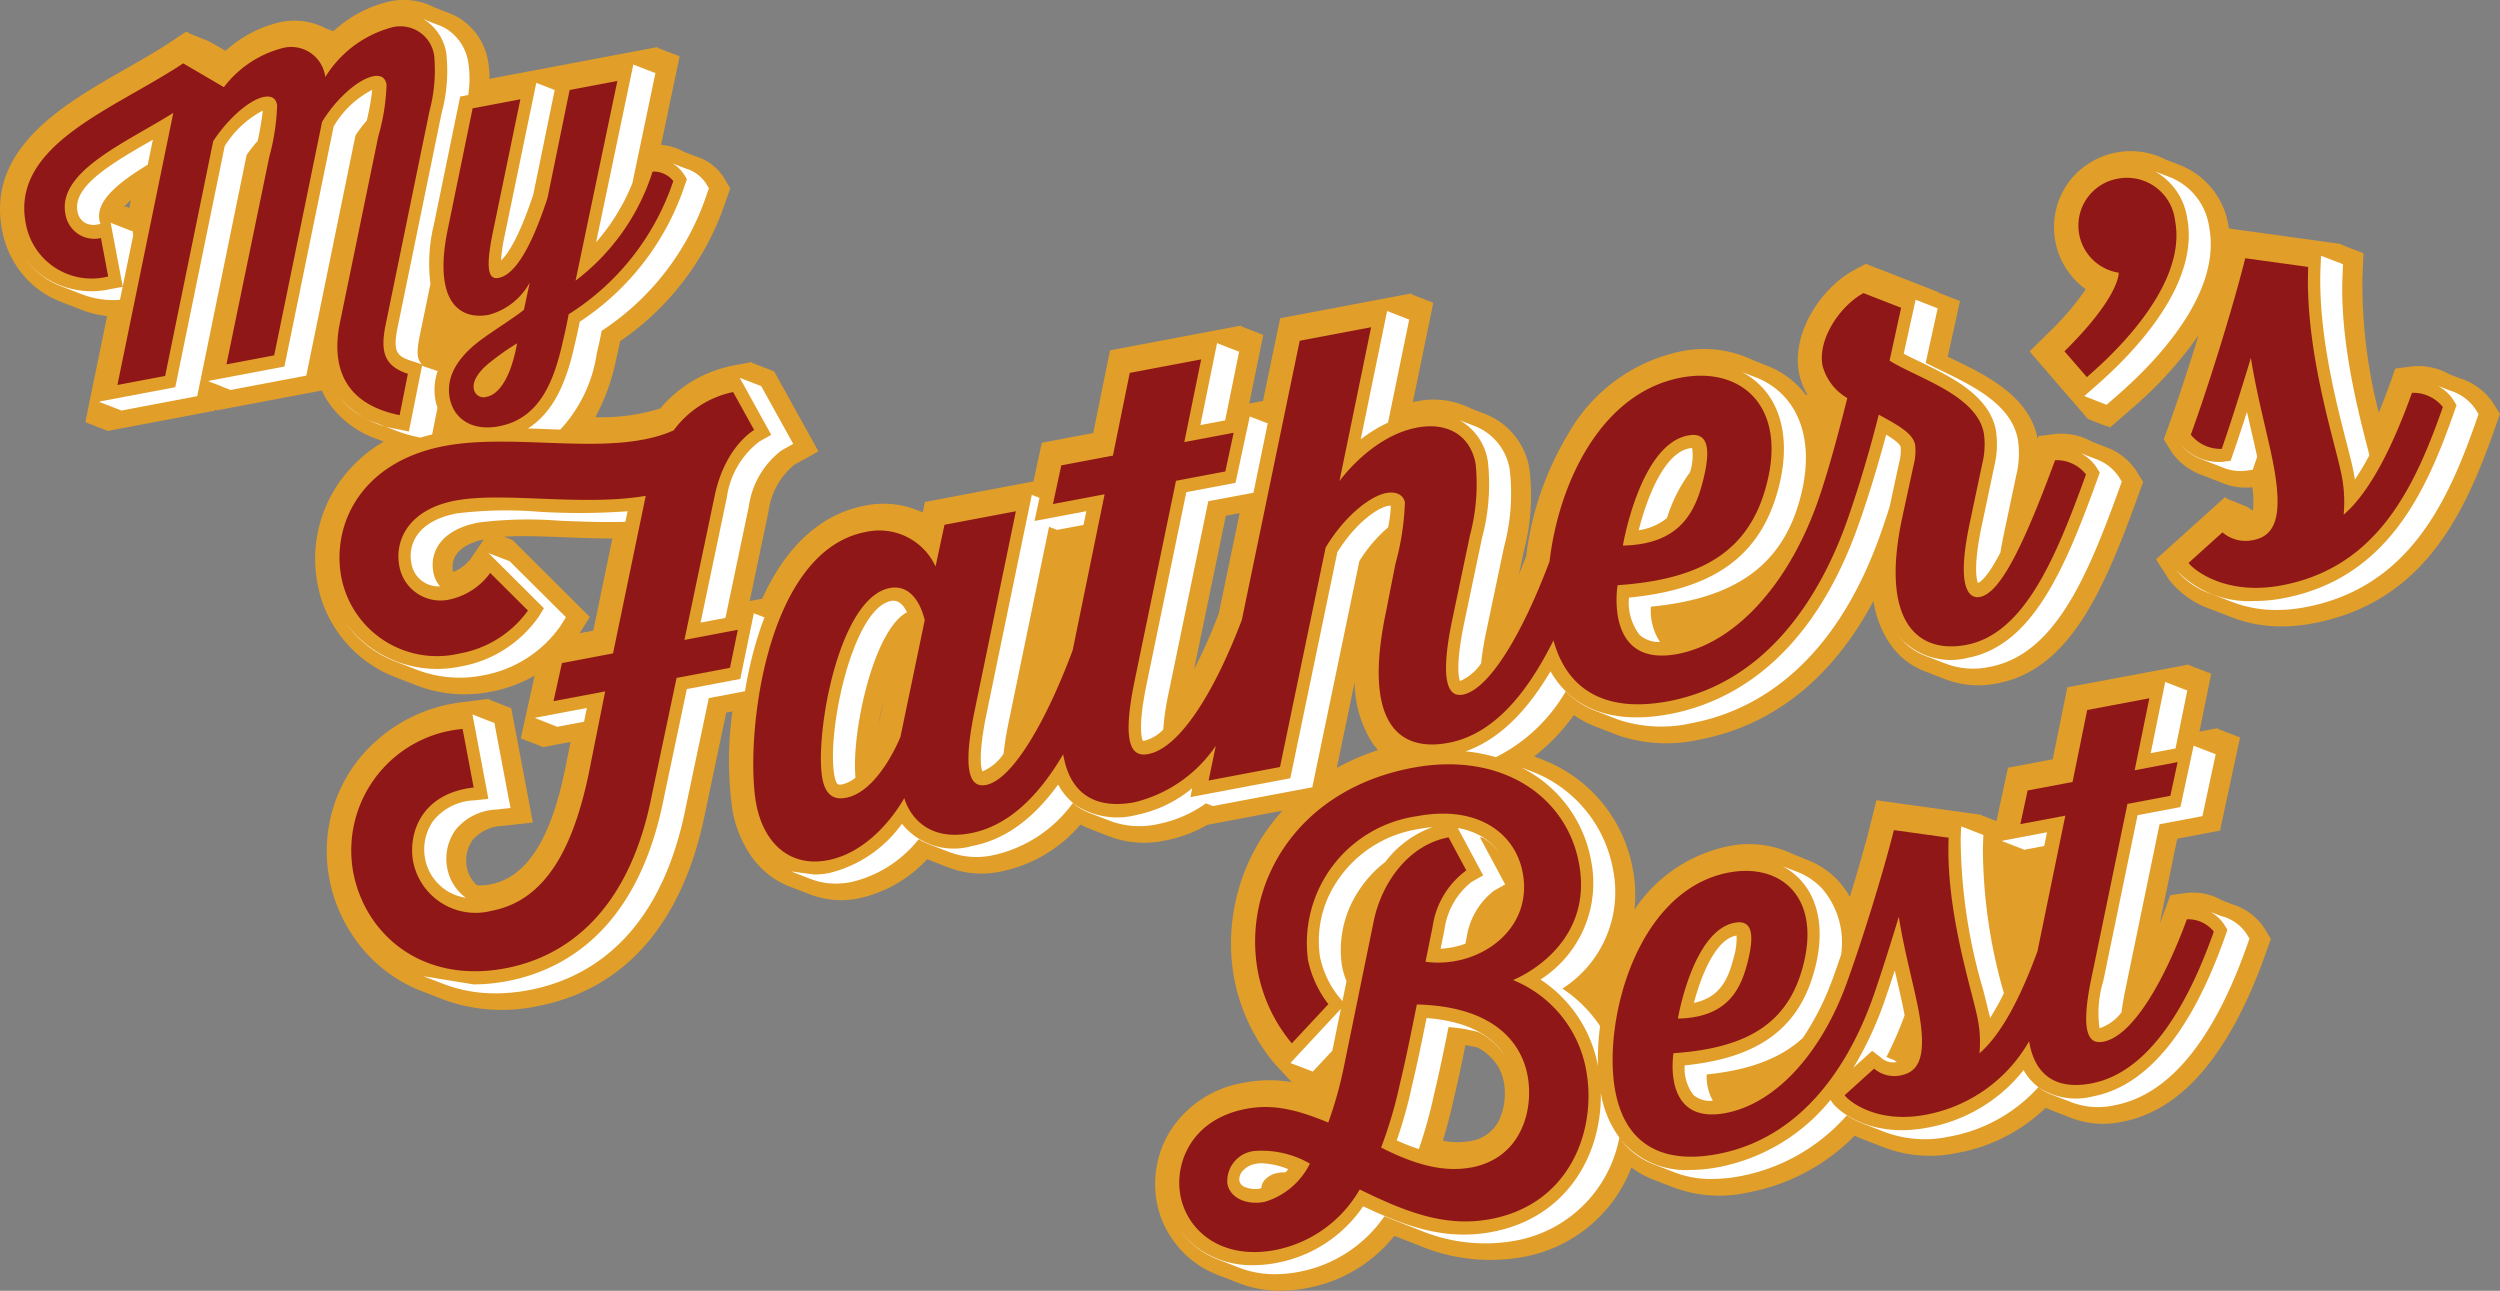 <svg viewBox="0 0 172.806 89.221" height="89.221" width="172.806" xmlns:xlink="http://www.w3.org/1999/xlink" xmlns="http://www.w3.org/2000/svg">
  <rect x="0" y="0" width="172.806" height="89.221" fill="#808080" stroke="none"/>
  <defs>
    <clipPath id="clip-path">
      <rect fill="none" height="89.221" width="172.806" data-name="Rectangle 31" id="Rectangle_31"></rect>
    </clipPath>
  </defs>
  <g clip-path="url(#clip-path)" data-name="Group 42" id="Group_42">
    <path fill="#e19e29" transform="translate(-299.405 -22.278)" d="M471.724,50.117h0a4.3,4.3,0,0,0-2.284-1.688l-.064-.025-.074-.029-.065-.025-.071-.028-.075-.029-.067-.026-.071-.027-.075-.029-.066-.026-.074-.029-.034-.013a4.358,4.358,0,0,0-2.549-.543l-1.18.154-.4,1.119q-.368,1.022-.742,1.932A35.734,35.734,0,0,1,462.7,41.54l.075-1.772-.076-.011v-.014l-.071-.01v-.018l-.06-.008v-.018l-.084-.011v-.02l-.06-.008v-.018l-.083-.011v-.014l-.071-.01v-.018l-.06-.008v-.018l-.084-.011v-.02l-.06-.008V39.5l-.083-.011v-.018l-.06-.008v-.018l-.084-.011v-.02l-.071-.01v-.015l-.059-.008v-.018l-.083-.011V39.33l-.06-.008V39.3l-.084-.011v-.02l-.072-.01v-.015l-.059-.008v-.018l-.083-.011v-.019l-.033,0,0-.043-7.764-1.075c-.009-.053-.015-.107-.025-.16a5.409,5.409,0,0,0-3.339-4.215l-.421-.164-.088-.034-.266-.1-.078-.03-.082-.032-.042-.016a5.349,5.349,0,0,0-6.839,1.7,5.3,5.3,0,0,0,1.286,7.258,19.528,19.528,0,0,1-2.582,3.009l-1.294,1.28.041.048-.006.006,4.013,4.643.025-.022.044.051.029-.026.044.051.028-.025.041.047.023-.02.047.055.029-.025.044.051.025-.022.04.047.031-.026.044.051.023-.02.047.055.029-.025.047.054.027-.023.041.048.025-.022.041.047.03-.026.044.051.023-.02.047.055.029-.025.047.054.027-.023.038.044.027-.023.044.051.027-.024.047.055L445,51.7l.044.051.029-.026.047.054.026-.023.038.044.027-.023.046.053,1.545-1.349a27.089,27.089,0,0,0,4.572-5.022c-.723,2.352-1.49,4.659-2.085,6.3l-.322.886.494.8a3.01,3.01,0,0,0,.181.26,4.406,4.406,0,0,0,1.926,1.394l.637.248.083.033.083.032.192.075.069.026.352.137a4.163,4.163,0,0,0,2.047.313l.059-.008a6.168,6.168,0,0,1,.041,1.633l-.414-.3-.016.014-.061-.044-.013.011-.057-.041-.013.012L454.5,57.2l-.016.014-.057-.041-.013.012-.051-.037-.018.015-.061-.044-.013.011-.057-.041-.014.013-.061-.044-.015.013-.051-.037-.013.012-.051-.037-.016.014-.066-.048-.015.013-.051-.037-.014.013-.061-.044-.015.013-.046-.034-.015.013-.056-.041-.014.013-.062-.044-.013.012-.056-.041-.016.014-.061-.044-.015.013-.046-.034,0,0-.162-.124-4.776,4.305.9,1.4.034.049a6.211,6.211,0,0,0,2.869,2l1.417.551a9.442,9.442,0,0,0,3.473.635,11.663,11.663,0,0,0,2.164-.209c7.757-1.466,10.576-7.786,12.61-13.6l.307-.876Z" data-name="Path 620" id="Path_620"></path>
    <path fill="#e19e29" transform="translate(0 0)" d="M154.355,62.528l-.064-.025-.07-.027-.069-.027-.071-.027-.07-.027-.076-.03-.067-.026-.07-.027-.07-.027-.074-.029-.067-.026,0,0a4.016,4.016,0,0,0-2.395-.513l-1.17.152-.408,1.107q-.167.454-.332.871l1.215-5.874,2.956-.558,1.389-6.462-.082.016.009-.043-.08.015.009-.042-.082.015.01-.048-.08.015.009-.042-.072.014.008-.039-.086.017.009-.043-.072.014.009-.042-.09.017.01-.048-.08.015.008-.038-.07.013.009-.042-.088.017.009-.043-.072.014.009-.043-.09.017.009-.044-.078.015.009-.042-.08.015.009-.043-.08.015.009-.042-.074.014.011-.047-.088.017.008-.038-.07.013.009-.042-.088.017.009-.043-.08.015.009-.039-.048.009.013-.061-1.283.243.819-4.026-.08.015.009-.042-.079.015.009-.041-.079.015.008-.039-.079.015.009-.046-.079.015.009-.043-.079.015.009-.041-.071.013.008-.038-.087.016.01-.048-.079.015.009-.041-.08.015.009-.043-.079.015.008-.041-.079.015.008-.039-.079.015.01-.047-.079.015.008-.041-.079.015.009-.043-.079.015.008-.037-.078.014.009-.043-.081.015.009-.046-.071.013.009-.042-.088.017.009-.043-.079.015.008-.041-.049.009.012-.057L142.9,47.508l-1.012,4.975-3.092.584L138,56.751l-.049-.007v-.02l-.083-.011v-.018l-.06-.008v-.015l-.083-.011v-.017l-.071-.01v-.018l-.072-.01v-.02l-.071-.01V56.56l-.06-.009v-.018l-.083-.011V56.5l-.06-.008v-.018l-.084-.011v-.02l-.071-.01v-.015l-.059-.008V56.4l-.083-.011V56.37l-.029,0,0-.047-7.278-1.007-.425,1.7c-.385,1.535-.9,3.312-1.414,4.98a5.642,5.642,0,0,0-2.853-2.524l-.086-.034-.061-.024-.068-.026-.071-.027-.084-.033L124.6,59.3l-.073-.029-.068-.026-.071-.027-.071-.028-.071-.027-.086-.034-.051-.019c-.027-.011-.054-.022-.074-.029l-.044-.018a7.038,7.038,0,0,0-4.579-.557,10.271,10.271,0,0,0-6.435,4.376,9.519,9.519,0,0,0-.123-2.86,10,10,0,0,0-6.231-7.515l-.208-.08-.078-.031-.066-.026-.076-.029-.134-.052-.012-.005a13.553,13.553,0,0,0,2.742-2.858,7.062,7.062,0,0,0,1.682.867l.071.028.072.028.069.027.071.027.071.027.071.028.072.028.068.026.074.029.07.027.073.029.065.026.072.028.07.027.068.026.074.029.074.028.065.026.071.028.067.026a10.45,10.45,0,0,0,5.606.28c3.7-.7,8.506-2.982,12.014-9.586a7.015,7.015,0,0,0,1.055,2.838,5.479,5.479,0,0,0,.669.835,5.094,5.094,0,0,0,1.786,1.18l.131.05.074.029.209.081.088.035.08.031h0l.189.073.088.034.077.03h0l.189.074.076.029.209.081a6.409,6.409,0,0,0,3.644.3c5.006-.946,7.379-6.465,9.755-13.04l.319-.884-.494-.8a4.23,4.23,0,0,0-2.084-1.608l-.083-.032-.884-.344a4.353,4.353,0,0,0-2.518-.533l-1.169.152-.067.183,0-.016c-.554-2.93-3.586-4.393-5.8-5.462l-.032-.015-.375-.182.846-3.842-1.528-.6.007-.031-4.986-1.945-.79.419c-2.272,1.205-4.355,4.346-3.835,7.1a4.574,4.574,0,0,0,.584,1.513c-.035.013-.07.027-.1.042a6.1,6.1,0,0,0-2.636-2.009l-.086-.034-.058-.023-.071-.027-.086-.034-.05-.019c-.027-.011-.054-.022-.073-.028L121.7,25.1l-.076-.029-.066-.026-.071-.028-.068-.026-.074-.029-.071-.027-.067-.026-.023-.009a7.812,7.812,0,0,0-5.052-.6,11.7,11.7,0,0,0-7.681,5.6,21.337,21.337,0,0,0-2.957,8.541q-.252.664-.5,1.254l.326-1.555a15.192,15.192,0,0,0,.4-5.718,4.92,4.92,0,0,0-3.162-3.846l-.066-.026-.073-.028-.067-.026-.073-.029-.069-.027-.072-.028-.074-.029L102,28.36l-.074-.029-.069-.027-.072-.028-.068-.026-.069-.027a5.739,5.739,0,0,0-3.767-.473c-.073.014-.147.029-.221.045l1.417-6.89-.084.016L99,20.876l-.081.015.009-.042-.07.013.009-.042-.088.017.009-.043-.071.014.009-.042-.087.017.008-.039-.079.015.009-.046-.071.013.009-.042-.087.017.009-.043-.071.014.009-.043-.089.017.009-.043-.07.013.009-.042-.088.017.009-.043-.079.015.008-.042-.071.014.008-.038-.087.017.01-.047-.071.013.009-.042-.087.017.009-.043-.079.015.009-.042-.071.014.008-.038-.087.017.009-.046-.039.007.012-.058-9.077,1.716L87.3,27.714l-.948.179.97-4.767-.08.015.009-.043-.079.015.008-.041-.079.015.008-.039-.079.015.009-.046-.071.013.009-.042L86.884,23l.009-.043-.079.015.008-.041-.079.015.008-.039-.079.015.009-.046-.071.013.009-.042-.088.017.009-.043-.079.015.009-.042-.081.016.009-.044-.078.015.008-.041-.079.015.009-.043-.079.015.009-.042-.079.015.008-.037-.08.015.01-.048-.079.015.009-.041-.079.015.009-.043-.079.015.008-.041-.049.009.011-.057-9.068,1.714-1.163,5.716-3.555.672-.575,2.673-7.5,1.418-.157.734a6.288,6.288,0,0,0-4-.477c-3.006.568-5.442,2.783-7.092,6.431l-.867.164,1.3-6.188A5.01,5.01,0,0,1,54.9,32.132l1.673-.931L53.5,25.65l-.049.009-.02-.037-.054.01-.021-.037-.047.009-.02-.037-.052.01-.021-.037-.052.01-.02-.036-.047.009-.02-.037-.054.01L53,25.458l-.045.008-.02-.037-.056.011-.021-.038-.05.01-.02-.036-.047.009-.02-.037-.054.01-.021-.037-.045.008-.02-.037-.056.011-.021-.037-.047.009-.02-.037-.054.01-.021-.038-.05.01-.019-.034-.047.009-.022-.04-.054.01-.02-.037-.047.009-.02-.037-.059.011L52,25.072h0l-.027-.048-1.382.261a8.783,8.783,0,0,0-4.953,2.951,13.748,13.748,0,0,1-4.487.6A14.264,14.264,0,0,0,42.6,24.783c.106-.427.2-.864.27-1.2a18.957,18.957,0,0,0,7.3-9.687l.309-.877L50,12.223a3.482,3.482,0,0,0-1.868-1.4l-.064-.025-.073-.029-.068-.026-.071-.027-.071-.027c-.028-.012-.056-.023-.075-.029l-.069-.027-.068-.027-.072-.028-.069-.027-.074-.029c-.023-.01-.046-.019-.069-.027l-.019-.008a3.758,3.758,0,0,0-1.574-.472l1.287-6.145-.081.015.009-.043-.079.015.009-.041-.072.013.009-.042-.088.017.009-.042-.073.014.009-.043-.086.016.009-.043-.08.015.009-.041-.079.015.009-.043-.079.015.009-.041-.073.014.009-.043-.086.016.009-.043-.079.015.009-.041-.08.015.009-.043-.081.016.009-.042-.07.013.009-.042-.088.017.009-.042-.072.013.009-.042-.088.017.009-.043-.081.015.009-.042-.078.015.009-.043-.079.015.008-.038-.04.007.013-.061-11.636,2.2a6.389,6.389,0,0,0-.1-1.221A4.383,4.383,0,0,0,31.9,1.346a4.148,4.148,0,0,0-.821-.425L31.007.891,30.946.868,30.856.833,30.786.806,30.73.784,30.663.758,30.5.7,30.375.646,30.309.62,30.094.536,30.035.513A4.613,4.613,0,0,0,26.95.095a8.532,8.532,0,0,0-3.906,2.066l-.012,0-.059-.023L22.888,2.1l-.054-.02-.088-.035-.059-.023L22.6,1.99l-.07-.027-.008,0a4.693,4.693,0,0,0-3.113-.44,8.392,8.392,0,0,0-3.818,1.992l-.647-.379-.554-.311-.011.007-.066-.037-.009.005-.069-.039-.011.007-.061-.034-.009.006-.052-.029-.012.008-.055-.031-.008.005-.075-.042-.01.007-.055-.031-.01.007-.066-.037L13.8,2.6l-.052-.029-.012.008-.055-.031-.008.005L13.6,2.51l-.01.007-.055-.031-.01.007-.058-.033-.011.008L13.4,2.433l-.011.007-.061-.034-.007,0-.069-.039-.01.007-.055-.031-.009.006-.058-.033h0l-.239-.139-1.014.675C10.9,3.5,9.826,4.112,8.69,4.76,4.406,7.2-.925,10.247.137,15.865a6.619,6.619,0,0,0,.958,2.45A6.325,6.325,0,0,0,2.86,20.154a6.4,6.4,0,0,0,1.241.664l.068.026.071.027.074.029.152.059.058.022.071.027.074.029.212.083.086.034.056.021.138.054.071.028.071.027.073.029.068.026.072.028a6.7,6.7,0,0,0,1.888.478L5.9,29.167l.043-.008-.011.055.077-.014L6,29.246l.087-.017-.009.042.071-.013-.009.042.088-.017-.009.042.071-.013-.008.038.088-.016-.01.048.079-.015-.009.041L6.5,29.4l-.009.042.088-.017-.008.038.071-.013-.01.047.087-.017-.009.043.079-.015-.008.041.071-.013-.009.042.088-.017-.008.038L7,29.585l-.01.047.088-.017-.009.042.071-.013-.009.042.088-.017-.009.043.081-.015-.009.042.07-.013-.009.042.087-.017-.009.042,7.437-1.407.017-.084.02,0-.009.042.071-.013-.009.042,7.3-1.38a5.749,5.749,0,0,0,.727,1.186,6.757,6.757,0,0,0,3.1,2.172l.065.025.071.028.074.029.143.056.064.025.031.012a9.774,9.774,0,0,0-3.123,2.887,9.219,9.219,0,0,0-1.447,6.966,8.429,8.429,0,0,0,1.488,3.444,8.568,8.568,0,0,0,3.8,2.949l.77.3.076.029.567.221a9.27,9.27,0,0,0,5.235.5A9.773,9.773,0,0,0,36.954,46.7L36,51.029l.045-.009-.013.058.079-.015L36.1,51.1l.086-.016-.009.043.074-.014-.011.047.088-.017-.009.043.072-.014-.01.043.08-.015-.008.038.086-.016-.009.042.074-.014-.011.047.088-.017-.009.043.072-.014-.008.038.086-.016-.01.043.082-.015-.01.046.072-.014-.01.043.088-.017-.009.043.072-.014-.009.038.086-.016-.009.042.074-.014-.011.047.08-.015-.01.043.088-.017-.009.038.07-.013-.009.043.088-.017-.01.044,1.918-.363-.229,1.146c-.645,3.426-1.9,8.056-5.315,8.7a3.652,3.652,0,0,1-.925.059,2.272,2.272,0,0,1-.7-1.253,2.438,2.438,0,0,1,.388-1.851,2.862,2.862,0,0,1,2.091-1l2.091-.232-1.5-7.921-.067.009-.006-.035-.057.007-.007-.039-.07.009-.006-.033-.059.008-.007-.036-.07.009-.007-.036-.064.008-.007-.035-.057.007-.007-.036-.071.009-.007-.036-.058.007-.007-.035-.07.009-.007-.036-.057.007-.007-.039-.064.008-.006-.033-.071.009-.007-.036-.058.008-.006-.036-.07.009-.007-.036-.057.007-.007-.036-.071.009-.007-.036-.064.008-.007-.035-.058.007-.007-.036-.07.009-.007-.036-.057.007-.007-.037-.026,0-.01-.051-1.824.234a10.769,10.769,0,0,0-7.465,4.3,10.243,10.243,0,0,0-1.764,7.9,10.6,10.6,0,0,0,1.741,4.116l.067.1c.078.108.159.214.237.315a10.061,10.061,0,0,0,4.432,3.279l1.415.55a11.739,11.739,0,0,0,6.426.467C44.845,68.1,47.718,61.42,48.761,56.085L50.2,49.256l.429-.081a24.3,24.3,0,0,0,.008,6.873,8.12,8.12,0,0,0,.826,2.371c.033.062.067.123.1.182l.055.095c.026.045.052.089.071.12a6.234,6.234,0,0,0,1.275,1.507,5.51,5.51,0,0,0,1.713.992l.073.028.069.027.072.028.071.028.068.026.075.029.067.026.075.029.069.027.068.026.074.029.068.026.074.029.069.027.068.026.073.028.07.027.07.027.068.026.068.026a6.035,6.035,0,0,0,3.274.238,9.034,9.034,0,0,0,4.726-2.708l.04.016.076.03.062.024.079.031.062.024.294.114.06.023.212.083.086.034.053.02.077.03.063.024.076.029.211.082a6.406,6.406,0,0,0,3.691.279,9.735,9.735,0,0,0,5.455-3.243,5.161,5.161,0,0,0,.646.3l.067.026.074.029.279.108.08.031.083.032.83.322a6.829,6.829,0,0,0,3.838.251,9.27,9.27,0,0,0,2.871-1.072l5.193-.982a14.209,14.209,0,0,0-1.14,1.44,13.61,13.61,0,0,0-2.188,10.2,12.963,12.963,0,0,0,2.066,4.9,9.481,9.481,0,0,0,.785,1.016L89.29,74.8a9,9,0,0,0-3.235.03,7.445,7.445,0,0,0-5.143,3.31,6.979,6.979,0,0,0-.953,4.963,6.551,6.551,0,0,0,1.026,2.477,6.623,6.623,0,0,0,1.872,1.869,6.9,6.9,0,0,0,1.261.654l1.267.493.077.03.071.027a7.767,7.767,0,0,0,2.963.563,9.838,9.838,0,0,0,1.827-.177,10.059,10.059,0,0,0,6.057-3.611l.244.093,1.419.552a12.688,12.688,0,0,0,7.17.824,9.884,9.884,0,0,0,7.555-6.2q.225.171.463.318a6.527,6.527,0,0,0,.957.486l.08.031.062.024.063.024.075.03.071.027.084.033.061.024.082.032.059.023.068.026.086.034.056.022.074.029.068.026.074.029.063.024c.027.012.056.023.076.03l.071.027.074.029.067.026a9.127,9.127,0,0,0,5.287.364A13.862,13.862,0,0,0,128.2,78.5q.206.1.421.189l.064.025.074.028.083.033.058.022.074.029.064.025.088.034.056.022c.024.011.05.02.071.027s.05.02.067.026l.069.027.072.028.074.029c.025.011.05.02.071.027s.048.019.07.027l.084.033.055.021.074.029.071.027.068.026a8.972,8.972,0,0,0,5.235.463,11.786,11.786,0,0,0,6.142-3.124c.129.064.261.121.393.171l.283.11.093.036.19.074.085.033.071.028.08.031.118.046.084.033.081.031.137.053.195.076a6.175,6.175,0,0,0,3.5.238c4.124-.779,7.469-4.737,9.944-11.762l.309-.878-.489-.793a4.014,4.014,0,0,0-2.124-1.574M8.934,14.391l-.019,0-.008-.039-.058.011-.007-.036-.027.005-.011-.057-.235.044a4.525,4.525,0,0,1,.476-.486ZM32.555,38.6a2.923,2.923,0,0,1-1.229.937c0-.017-.007-.034-.011-.051-.2-1.062.573-1.858,2.127-2.2Zm2.261-1.492-.005-.005h.009Zm6.192,6.483-.94.177.7-1.125L35.4,37.3l-.017.025-.053-.053-.017.026-.044-.044-.018.025-.062-.062-.018.026-.053-.053-.019.027-.053-.053-.016.024-.05-.049-.019.027-.048-.048-.016.023-.044-.044c1.214-.076,2.678-.019,4.2.041,1.024.04,2.147.084,3.275.087ZM60.7,50.2c.1-.587.22-1.174.364-1.746Zm23.542-7.785a36.529,36.529,0,0,1-1.707,3.851l2.2-10.617.953-.18Zm8.161,10.663,1.235-5.938a7.857,7.857,0,0,0,1.135,4.071,5.25,5.25,0,0,0,.479.639,16.323,16.323,0,0,0-2.849,1.229m11.235,24.314a2.65,2.65,0,0,1-2.033,1.486,4.977,4.977,0,0,1-1.87-.036c.283-.919.531-1.873.74-2.847.264-1.073.554-2.441.822-3.754.3.047.587.107.868.179a3.713,3.713,0,0,1,1.371,1.273,3.369,3.369,0,0,1,.409,1.092,4.387,4.387,0,0,1-.307,2.606" data-name="Path 621" id="Path_621"></path>
    <path fill="#901718" transform="translate(-3.579 -3.941)" d="M27.033,26.455c-.565,3.184.617,5.465,4.169,6.182l.571-2.858c-1.629-.536-1.866-1.5-1.591-3.13l3.08-15.012a10.959,10.959,0,0,0,.329-3.847,2.356,2.356,0,0,0-2.979-1.941,7.775,7.775,0,0,0-4.549,3.419,2.37,2.37,0,0,0-2.988-1.994,7.424,7.424,0,0,0-4.02,2.693L16.243,8.32c-4.738,3.155-11.916,5.6-10.887,11.043a4.623,4.623,0,0,0,5.7,3.688l-.5-2.655A2.022,2.022,0,0,1,8.1,18.735c-.557-2.944,4.1-4.887,7.458-6.991L11.694,30.552l3.3-.624L18.316,13.7c1.056-1.615,2.54-2.876,3.506-3.059.644-.122.842.2.912.563a15.243,15.243,0,0,1-.544,3.588L19.232,29.128l3.3-.624L25.842,12.36c1.041-1.694,2.552-2.96,3.544-3.148.617-.117.842.195.912.563a14.359,14.359,0,0,1-.571,3.593Z" data-name="Path 622" id="Path_622"></path>
    <path fill="#901718" transform="translate(-65.415 -11.939)" d="M99.2,33.7a4.575,4.575,0,0,0,2.83-2.223l-.4,1.872c-.526.453-1.918,1.316-2.822,1.976-1.3.926-2.569,2.282-2.331,3.98.2,1.487,1.467,2.472,3.426,2.1,2.843-.537,3.818-3.172,4.419-5.871.221-.886.4-1.872.4-1.872a17.4,17.4,0,0,0,7.233-9.208,1.737,1.737,0,0,0-1.43-.656,15.239,15.239,0,0,1-5.326,7.541l2.891-13.805-3.3.624-1.532,7.477c-.811,2.468-1.981,5.248-3.376,5.512-.563.107-.991-.248-.415-3.08l1.917-9.265-3.3.624-1.693,8.243C95.3,32.8,97.185,34.079,99.2,33.7m-.125,5.66a.68.68,0,0,1-.907-.537c-.109-.579.381-1.215.956-1.706a17.323,17.323,0,0,1,2.033-1.446c-.477,2.622-1.384,3.556-2.082,3.688" data-name="Path 623" id="Path_623"></path>
    <path fill="#901718" transform="translate(-50.075 -57.822)" d="M102.2,87.538l-1.45-2.617a6.832,6.832,0,0,0-4.111,2.65c-4.253,1.9-10.82.131-15.835,1.079-5.777,1.092-7.824,5.429-7.133,9.085A6.736,6.736,0,0,0,81.813,103a7.441,7.441,0,0,0,4.756-2.975l-2.611-2.6a4.692,4.692,0,0,1-2.731,1.819,2.889,2.889,0,0,1-3.551-2.3c-.327-1.73.593-3.9,3.883-4.521,3.33-.629,8.763.42,13.151-.328l-2.262,10.892-3.531.667-.582,2.634,3.571-.675-.983,4.909c-1.058,5.616-2.979,9.521-6.87,10.257a4.4,4.4,0,0,1-5.416-3.374c-.364-1.927.517-4.74,4.179-5.147l-.765-4.049a8.428,8.428,0,0,0-7.561,9.9c.81,4.285,4.745,7.736,10.522,6.644,3.53-.667,8.408-3.218,10.12-11.971l1.71-8.1,3.691-.7.542-2.627-3.691.7,2.1-10.006c.729-3.4,2.722-4.505,2.722-4.505" data-name="Path 624" id="Path_624"></path>
    <path fill="#901718" transform="translate(-111.099 -43.25)" d="M195.141,94.785l-.5,2.416,4.934-.933,3.157-15.175c1.394-2.3,3.148-3.567,4.191-3.764.642-.122,1.183.1,1.287.652a18.15,18.15,0,0,1-.654,4.237l-.657,3.34c-1.573,7.505.755,9.712,4.326,9.037,3.069-.58,5.387-3.329,7.253-7.081.964,3.5,3.678,5.014,7.95,4.207,6.86-1.3,10.539-7.327,12.376-12.559h0c.835-2.4,1.542-4.81,2.161-7.248,1.389.755,2.365,1.3,2.514,2.09a3.874,3.874,0,0,1-.108,1.4l-.8,3.694c-1.555,7.379,1.265,9.329,4.434,8.73,4.011-.758,6.184-5.973,8.284-11.786a2.6,2.6,0,0,0-2.138-.981c-2.2,5.953-3.79,9.186-5.195,9.452-.6.114-1.716-.287-.71-5.078l.877-4.156a5.467,5.467,0,0,0,.1-2.1c-.5-2.634-4.626-3.809-6.513-5l.8-3.654-2.6-1.014c-1.548.822-3.19,3.127-2.833,5.014a3.684,3.684,0,0,0,1.712,2.241c-.688,2.736-1.423,5.44-2.133,7.407l0,0c-2.025,5.553-5.635,9.532-9.607,10.283-5.095.963-4.139-4.756-4.139-4.756,6.031-.407,9.126-2.5,10.286-6.912,1.456-5.487-1.761-8.218-5.893-7.437-5.561,1.051-8.464,7.324-9.094,12.7-1.864,4.964-4.166,8.867-6,9.214-.641.121-1.766-.114-.75-5.07l1.246-5.936a13.813,13.813,0,0,0,.392-4.961c-.379-2.005-2-2.88-4.044-2.493-3.17.6-5.367,3.7-5.367,3.7l2.187-10.634-4.935.933-4,19.294c-1.922,5.069-4.324,8.869-6.467,9.274-.922.174-1.949-.2-.951-5.032l2.866-13.857,3.41-.645.575-2.674-3.41.645,1.164-5.717-4.935.933-1.163,5.717-3.57.675-.575,2.674,3.57-.675L185.244,88.2c-1.872,5.012-4.192,8.967-6,9.309-.963.182-1.7-.616-.791-5.063l2.866-13.856-4.934.932-.618,2.885a4.276,4.276,0,0,0-4.814-2.388c-7.1,1.342-8.374,14.613-7.578,18.82.49,2.595,2.241,4.381,4.929,3.873,3.37-.637,5.3-4.3,5.3-4.3s.762,3.154,4.573,2.434c2.647-.5,4.723-2.593,6.412-5.458.5,2.972,2.473,3.779,4.939,3.313a9.5,9.5,0,0,0,5.619-3.912m32.633-21.437c1.364-.258,1.611.835,1.042,3.1s-1.656,4.426-5.546,4.51c0,0,1.174-6.981,4.5-7.61M173.34,94.182s-1.487,3.783-3.774,4.215c-.883.167-1.42-.261-1.621-1.323-.55-2.909,1.086-12.5,4.656-13.177,1.925-.364,2.416,2.23,2.416,2.23Z" data-name="Path 625" id="Path_625"></path>
    <path fill="#901718" transform="translate(-304.494 -26.225)" d="M448.742,52.292c.892-.779,7.015-5.967,6.1-10.8a3.346,3.346,0,0,0-3.958-2.917,3.294,3.294,0,0,0,.065,6.5c-.023.534-.5,2.211-3.752,5.432Z" data-name="Path 626" id="Path_626"></path>
    <path fill="#901718" transform="translate(-322.803 -38.085)" d="M489.525,65.238C488.3,68.646,486.731,72,484.8,73.664a9.439,9.439,0,0,0-.166-2.86c-.486-2.352-2.525-8.522-2.282-14.268l-4.352-.6c-.9,3.59-2.586,8.958-3.762,12.193a2.6,2.6,0,0,0,2.139.981c.618-1.786,1.348-4.082,2.012-6.285.433,2.728,1.2,5.474,1.557,7.361.706,3.735.064,4.955-1.42,5.236a2.456,2.456,0,0,1-2.1-.54l-2.343,2.112c.234.363,2.431,2.31,6.443,1.551,6.579-1.244,9.163-6.7,11.133-12.324a2.6,2.6,0,0,0-2.138-.981" data-name="Path 627" id="Path_627"></path>
    <path fill="#901718" transform="translate(-173.928 -112.73)" d="M278.521,180.469s5.658-2.2,4.546-8.088c-.879-4.652-5.4-7.73-11.512-6.576-8.1,1.531-11.8,8.182-10.67,14.134a10.881,10.881,0,0,0,2.338,4.909l2.526-2.709a7.44,7.44,0,0,1-1.411-3.064,8.852,8.852,0,0,1,7.525-9.926c4.189-.792,6.8,1.16,7.317,3.9.763,4.037-3.153,6.655-6.718,6.159l.487-2.4a5.844,5.844,0,0,1,2.334-3.914l-1.228-2.284c-2.828.534-4.635,3.215-5.166,5.76l-2.031,9.916a27.729,27.729,0,0,1-1.117,4.037c-2.395-1-4-1.264-5.675-.947-3.805.719-4.963,3.773-4.543,6,.446,2.361,2.762,4.475,6.567,3.756a8.654,8.654,0,0,0,5.826-4.184c3.429,1.69,6.061,2.61,9.063,2.043,5.586-1.056,7.34-6.313,6.583-10.315a8.3,8.3,0,0,0-5.042-6.2m-17.2,15.335c-1.222.231-2.364-.263-2.551-1.255a2.089,2.089,0,0,1,1.885-2.269,6.7,6.7,0,0,1,3.817.873,5.1,5.1,0,0,1-3.151,2.651m14.3-2.385c-2.2.416-4.386-.446-6.226-1.374a30.7,30.7,0,0,0,1.319-4.5c.347-1.412.76-3.439,1.15-5.39,6.14.151,7.373,3.426,7.651,4.9.446,2.361-.4,5.71-3.894,6.37" data-name="Path 628" id="Path_628"></path>
    <path fill="#901718" transform="translate(-237.836 -102.989)" d="M389,166.533c-1.7,4.607-3.856,8.1-5.777,8.461-.8.152-1.7-.175-.827-4.379l2.494-12.058,2.967-.561.5-2.327-2.967.561,1.013-4.975-4.295.811-1.012,4.975-3.107.587-.5,2.327,3.107-.587-1.925,9.375c-1.051,2.868-2.382,5.648-4.009,7.054a8.215,8.215,0,0,0-.145-2.488c-.422-2.046-2.2-7.415-1.985-12.416l-3.787-.524c-.783,3.124-2.251,7.8-3.273,10.611v0c-1.763,4.831-4.9,8.294-8.36,8.947-4.434.838-3.6-4.138-3.6-4.138,5.248-.354,7.941-2.174,8.951-6.015,1.267-4.775-1.533-7.151-5.128-6.472-6.388,1.207-8.749,10.335-7.844,15.124.666,3.524,3.094,5.084,7.074,4.332,5.969-1.128,9.171-6.375,10.77-10.929h0c.537-1.554,1.172-3.551,1.75-5.467.377,2.374,1.044,4.763,1.355,6.406.614,3.25.056,4.312-1.236,4.557a2.137,2.137,0,0,1-1.824-.47l-2.039,1.838c.2.316,2.115,2.009,5.606,1.35a10.413,10.413,0,0,0,7.145-5.081c.43,2.615,2.149,3.324,4.3,2.917,4.015-.759,6.7-5.483,8.467-10.494a2.264,2.264,0,0,0-1.861-.852m-31.263.239c1.187-.224,1.4.727.907,2.7s-1.441,3.851-4.826,3.924c0,0,1.022-6.075,3.919-6.623" data-name="Path 629" id="Path_629"></path>
    <path fill="#fff" transform="translate(-295.315 -122.754)" d="M433.73,180.865l-.012.057.08-.015-.009.043.08-.015-.009.042.08-.015-.009.042.08-.015-.009.043.08-.015-.009.043.08-.015-.009.043.08-.015-.009.042.08-.015-.009.043.08-.015-.009.043.08-.015-.009.043.08-.015-.009.042.08-.015-.009.042.08-.015-.009.043.08-.015-.009.043.08-.015-.009.042.08-.015-.009.042.08-.015-.009.043.08-.015-.009.043.08-.015-.009.043.08-.015-.009.042.08-.015-.009.042,1.406-.266.195-.951Z" data-name="Path 630" id="Path_630"></path>
    <path fill="#fff" transform="translate(-321.542 -60.78)" d="M476.853,89.265c-.332,1.035-.649,1.991-.936,2.822l-.188.543-.57.074a3.533,3.533,0,0,1-2.923-1.234,3.4,3.4,0,0,0,1.5,1.064l.071.028.071.027.071.027.071.028.071.027.071.028.07.027.071.028.071.027.071.027.07.027.071.028.071.027.071.027.07.027.071.028.071.027.07.027.071.027.071.028a3.152,3.152,0,0,0,1.532.247l.57-.075.188-.543c.04-.115.081-.236.122-.356-.12-.562-.264-1.185-.415-1.833-.094-.407-.192-.827-.29-1.259" data-name="Path 631" id="Path_631"></path>
    <path fill="#fff" transform="translate(-177.043 -50.596)" d="M261.168,74.317l-1.152,5.659,1.713-.324.97-4.767-.079.015.009-.042-.079.015.009-.043-.079.015.009-.042-.079.015.009-.042-.079.015.009-.042-.079.015.009-.043-.079.015.009-.042-.079.015.009-.042-.079.015.009-.042-.079.015.009-.043-.079.015.009-.043-.079.015.009-.042-.079.015.009-.042-.079.015.009-.042-.079.015.009-.043-.079.015.009-.042-.079.015.009-.042-.079.015.009-.042-.079.015.009-.043-.079.015.009-.042-.079.015.009-.042Z" data-name="Path 632" id="Path_632"></path>
    <path fill="#fff" transform="translate(-273.356 -143.145)" d="M403.379,216.254a1.223,1.223,0,0,0,1.087.3l-.179-.137-.016.014-.055-.042-.016.014-.055-.042-.016.014-.055-.042-.016.014L404,216.3l-.016.014-.055-.042-.016.014-.055-.042-.016.014-.055-.042-.016.014-.022-.017a25.708,25.708,0,0,0,1.258-2.884c-.015-.083-.03-.168-.046-.256-.118-.621-.294-1.376-.48-2.177q-.076-.328-.155-.669c-.24.741-.469,1.428-.68,2.038a24.53,24.53,0,0,1-2.181,4.687l1.3-1.171Z" data-name="Path 633" id="Path_633"></path>
    <path fill="#fff" transform="translate(-206.005 -150.15)" d="M305.131,225.792c.312-1.27.671-3,1-4.646a10.953,10.953,0,0,1,2.064.345,4.752,4.752,0,0,1,1.868,1.709c-.71-1.2-2.228-2.435-5.451-2.68-.331,1.644-.69,3.38-1,4.646a31.821,31.821,0,0,1-1.06,3.81,14,14,0,0,0,1.527.6,31.8,31.8,0,0,0,1.053-3.787" data-name="Path 634" id="Path_634"></path>
    <path fill="#fff" transform="translate(-215.099 -61.943)" d="M317.94,93.807a14.318,14.318,0,0,1-.4,5.321l-1.247,5.939c-.569,2.777-.376,3.7-.276,3.954a3.4,3.4,0,0,0,1.46-1.226,20.971,20.971,0,0,1,.336-2.1l1.247-5.939a14.317,14.317,0,0,0,.4-5.321,3.889,3.889,0,0,0-2.506-3.074l-.07-.027-.071-.027-.071-.028-.071-.027-.07-.027-.071-.028-.071-.027-.071-.027-.071-.027-.071-.027-.071-.028-.071-.027L316.034,91l-.071-.027a3.938,3.938,0,0,1,1.976,2.833" data-name="Path 635" id="Path_635"></path>
    <path fill="#fff" transform="translate(-200.691 -45.855)" d="M296.572,67.355l-1.825,8.872a9.923,9.923,0,0,1,1.887-1.16l1.469-7.142-.079.015.009-.043-.079.015.009-.043-.08.015.009-.042-.079.015.009-.042-.079.015.009-.043-.079.015.009-.043-.08.015.009-.042-.079.015.009-.042-.079.015.009-.042-.079.015.009-.043-.079.015.009-.043-.079.015.009-.042-.079.015.009-.042-.08.015.009-.043-.079.015.009-.043-.079.015.009-.042-.079.015.009-.042-.079.015.009-.042-.079.015.009-.043-.079.015.009-.042-.079.015.009-.042Z" data-name="Path 636" id="Path_636"></path>
    <path fill="#fff" transform="translate(-168.276 -61.412)" d="M254.663,90.2l-.986,4.587-3.4.643-2.74,13.247c-.614,2.97-.344,3.78-.257,3.948a.819.819,0,0,0,.126-.016,2.821,2.821,0,0,0,1.276-.763,18.224,18.224,0,0,1,.374-2.542l2.74-13.247,3.123-.59L255.9,90.7h0l.009-.043-.08.015.009-.042-.08.015.009-.042-.08.015.009-.043-.08.015.009-.043-.08.015.009-.043-.08.015.009-.042-.08.015.009-.042-.08.015.009-.043-.08.015.009-.043-.08.015.009-.043-.08.015.009-.042-.08.015.009-.042-.08.015.009-.043-.08.015.009-.043-.08.015.009-.043-.08.015.009-.042-.08.015.009-.042Z" data-name="Path 637" id="Path_637"></path>
    <path fill="#fff" transform="translate(-280.78 -44.21)" d="M413.192,64.929l-.822,3.732c.341.18.729.367,1.131.561,2.131,1.029,4.782,2.309,5.24,4.732a6.372,6.372,0,0,1-.106,2.46l-.877,4.156c-.569,2.707-.366,3.66-.259,3.937.328-.147.821-.7,1.557-2.108.056-.357.127-.754.221-1.2l.877-4.156a6.37,6.37,0,0,0,.106-2.461c-.458-2.423-3.11-3.7-5.241-4.732-.4-.194-.79-.381-1.13-.562l.828-3.763Z" data-name="Path 638" id="Path_638"></path>
    <path fill="#fff" transform="translate(-190.354 -148.811)" d="M279.6,222.325l.023-.025.048.052.023-.025.048.052.023-.025.048.052.023-.025.048.052.023-.025.048.052.023-.025.048.052.023-.025.048.052.023-.025.048.052.023-.025.048.052.023-.025.048.052.023-.025.048.052.023-.025.048.052.023-.025.048.052.023-.025.048.052.023-.025.048.052.023-.025.048.052.023-.025.048.052.023-.025.048.052.023-.025.048.052.023-.025.048.052.023-.025.048.052,1.357-1.456.593-2.894-3.469,3.724" data-name="Path 639" id="Path_639"></path>
    <path fill="#fff" transform="translate(-307.423 -25.271)" d="M451.534,52.68l.027-.023.044.051.027-.023.044.051.027-.023.044.051.027-.024.044.051.027-.023.044.051.026-.023.044.051.027-.023.044.051.027-.024.044.051.027-.024.044.051.026-.023.044.051.027-.023.044.051.027-.023.044.051.026-.024.044.051.027-.023.044.051.027-.023.044.051.027-.023.044.051.026-.024.044.051.027-.024.044.051.027-.023.044.051.027-.023.044.051.027-.023.044.051.774-.676c2.735-2.379,7.194-7.05,6.332-11.613a4.364,4.364,0,0,0-2.712-3.455l-.071-.027-.071-.027-.071-.028-.07-.027-.071-.027-.071-.028-.071-.027-.071-.027-.07-.027-.071-.027-.071-.028-.07-.027-.071-.027-.071-.027-.035-.014a4.44,4.44,0,0,1,2.218,3.228c.863,4.563-3.6,9.234-6.332,11.613l-.774.676" data-name="Path 640" id="Path_640"></path>
    <path fill="#fff" transform="translate(-240.253 -54.859)" d="M362.057,81.631c1.494,1.606,1.892,4.091,1.121,7-1.215,4.619-4.413,6.965-10.327,7.535a3.653,3.653,0,0,0,.738,2.578,2,2,0,0,0,1.411.492,3.882,3.882,0,0,1-.63-2.444c5.914-.57,9.112-2.916,10.327-7.535.771-2.905.373-5.39-1.121-7a5.236,5.236,0,0,0-1.886-1.285l-.07-.027-.071-.028-.071-.027-.071-.027-.071-.027-.071-.028-.07-.027-.071-.028-.07-.027-.071-.028-.071-.027-.071-.027-.071-.027-.071-.028-.044-.017a5.166,5.166,0,0,1,1.4,1.061" data-name="Path 641" id="Path_641"></path>
    <path fill="#fff" transform="translate(-289.176 -121.888)" d="M426.685,192q.025.132.047.259a17.561,17.561,0,0,0,.959-1.72,36.484,36.484,0,0,1-1.453-10.1l.036-.843-.072-.01v-.018l-.072-.01v-.018l-.071-.01v-.018l-.071-.01v-.018l-.071-.01v-.018l-.071-.01v-.018l-.072-.01V179.4l-.071-.01v-.018l-.072-.01v-.018l-.071-.01v-.018l-.072-.01v-.018l-.072-.01v-.018l-.072-.01v-.018l-.072-.01v-.018l-.071-.01v-.018l-.072-.01v-.018l-.071-.01v-.018l-.072-.01V179.1l-.071-.01v-.018l-.071-.01v-.018l-.072-.01v-.018l-.036,0-.034.8a37.682,37.682,0,0,0,1.548,10.469c.175.683.327,1.272.42,1.72" data-name="Path 642" id="Path_642"></path>
    <path fill="#fff" transform="translate(-248.49 -127.747)" d="M375.171,195.4c.177-.489.372-1.046.577-1.649a5.71,5.71,0,0,0-1.3-4.574,4.674,4.674,0,0,0-1.686-1.149l-.071-.027-.071-.028-.07-.027-.071-.027-.07-.027-.072-.028-.07-.027-.071-.027-.071-.027-.071-.027-.071-.028-.07-.027-.071-.027-.071-.028-.07-.027a4.614,4.614,0,0,1,1.226.934c1.329,1.429,1.686,3.631,1,6.2-1.064,4.048-3.849,6.117-8.984,6.636a2.955,2.955,0,0,0,.608,2.047,1.733,1.733,0,0,0,1.334.394,3.389,3.389,0,0,1-.422-1.815c2.954-.3,5.124-1.117,6.642-2.524a18.509,18.509,0,0,0,1.971-3.844Z" data-name="Path 643" id="Path_643"></path>
    <path fill="#fff" transform="translate(-194.477 -122)" d="M293.494,179.176a9.429,9.429,0,0,0-.988.135,8.262,8.262,0,0,0-5.651,3.667,7.392,7.392,0,0,0-1.134,5.174,6.578,6.578,0,0,0,1.213,2.644l.335.406.282-1.378a5.7,5.7,0,0,1-.311-1.046,7.391,7.391,0,0,1,1.134-5.175,7.925,7.925,0,0,1,1.859-2.022,7.084,7.084,0,0,1,3.26-2.406" data-name="Path 644" id="Path_644"></path>
    <path fill="#fff" transform="translate(-309.497 -109.968)" d="M461.125,161.514l-.911,4.24-2.962.56-2.368,11.449a7.614,7.614,0,0,0-.263,3.279h.009a3.106,3.106,0,0,0,1.513-1.109c.052-.418.133-.922.261-1.543l2.368-11.449,2.962-.56.923-4.3-.08.015.009-.043-.08.015.009-.042-.08.015.009-.042-.08.015.009-.043-.08.015.009-.043-.08.015.009-.042-.08.015.009-.042-.08.015.009-.043-.08.015.009-.043-.08.015.009-.043-.08.015.009-.042-.08.015.009-.042-.08.015.009-.043-.08.015.009-.043-.08.015.009-.042-.08.015.009-.042-.08.015.009-.043-.08.015.009-.043-.08.015.009-.043-.08.015.009-.042-.08.015.009-.042Z" data-name="Path 645" id="Path_645"></path>
    <path fill="#fff" transform="translate(-224.359 -113.177)" d="M332.361,181.509a7.919,7.919,0,0,0,3.491-8.247,8.954,8.954,0,0,0-5.617-6.761l-.071-.027-.071-.028-.071-.027-.07-.027-.071-.027-.071-.028-.071-.027-.071-.027-.071-.027-.071-.027-.02-.008c.2.1.4.212.6.329a8.956,8.956,0,0,1,4.228,6.089,7.919,7.919,0,0,1-3.492,8.247,9.142,9.142,0,0,1,3.977,6,16.773,16.773,0,0,1,.141-2.782,9.292,9.292,0,0,0-2.6-2.591" data-name="Path 646" id="Path_646"></path>
    <path fill="#fff" transform="translate(-317.196 -100.555)" d="M467.6,148l.009-.042-.079.015.009-.043-.079.015.009-.042-.079.015.009-.042-.079.015.009-.042-.079.015.009-.042-.079.015.009-.043-.079.015.009-.042-.079.015.009-.042-.079.015.009-.042-.08.015.009-.043-.046.009-1,4.918,1.713-.324.819-4.025-.079.015.009-.042-.079.015.009-.042-.079.015.009-.042-.08.015.009-.043-.08.015.009-.042-.079.015.009-.042-.079.015.009-.042-.079.015.009-.043-.079.015.009-.042-.079.015.009-.042Z" data-name="Path 647" id="Path_647"></path>
    <path fill="#fff" transform="translate(-212.479 -122.134)" d="M315,182.641l-.792.447a5.041,5.041,0,0,0-1.883,3.3l-.27,1.325a5.768,5.768,0,0,0,1.719-.352l.071-.347a5.041,5.041,0,0,1,1.883-3.3l.792-.447L314.767,180c.078.013.153.032.229.048a3.814,3.814,0,0,1,1.144,1.071,3.808,3.808,0,0,0-1.241-1.162,4.838,4.838,0,0,0-1.652-.585Z" data-name="Path 648" id="Path_648"></path>
    <path fill="#fff" transform="translate(-342.213 -37.706)" d="M502.648,55.377l-.034.8c-.187,4.414,1.046,9.207,1.783,12.072.2.782.375,1.458.48,1.969q.063.331.108.643a17.681,17.681,0,0,0,1.006-1.693l-.075-.293c-.737-2.864-1.97-7.658-1.783-12.072l.035-.843-.071-.01v-.018l-.071-.01V55.9l-.072-.01v-.018l-.072-.01V55.85l-.071-.01v-.018l-.071-.01v-.018l-.072-.01v-.018l-.072-.01V55.74l-.071-.01v-.018l-.072-.01v-.018l-.072-.01v-.018l-.071-.01V55.63l-.072-.01V55.6l-.071-.01v-.018l-.071-.01v-.018l-.072-.01V55.52l-.071-.01v-.018l-.071-.01v-.018l-.071-.01v-.018l-.072-.01V55.41l-.072-.01v-.018Z" data-name="Path 649" id="Path_649"></path>
    <path fill="#fff" transform="translate(-216.175 -64.106)" d="M319.563,116.45A11.583,11.583,0,0,0,324.4,111.9a5.925,5.925,0,0,0,2.236,1.41l.071.028.071.027.071.027.071.027c.024.009.047.019.071.027l.071.028.07.027.071.027.071.028.071.027.07.028.071.027.07.027.071.028.07.027.071.027.071.027.07.027c.024.009.047.019.071.027l.071.028a9.463,9.463,0,0,0,5.062.234c4.133-.781,9.758-3.7,13.08-13.164l.13-.371,0,0c.159-.464.312-.934.464-1.407l.67-3.1a3.253,3.253,0,0,0,.1-1.036c-.043-.228-.482-.546-1.006-.863-.524,1.966-1.081,3.812-1.689,5.6l0,0-.193.551c-3.322,9.465-8.947,12.383-13.08,13.164-3.873.733-6.731-.312-8.238-2.956-1.738,2.937-3.675,4.76-5.872,5.532a11.23,11.23,0,0,1,2.075.4" data-name="Path 650" id="Path_650"></path>
    <path fill="#fff" transform="translate(-279.638 -66.838)" d="M411.206,111.157a4.465,4.465,0,0,1-.511-.632,4.471,4.471,0,0,0,.545.681,4.1,4.1,0,0,0,1.441.948l.071.028.071.027.071.027.071.027.071.027.071.028.071.027.071.027.071.027.071.027.071.027.071.028.07.027.071.027.071.027.071.028.071.027.07.027.071.027.071.028a5.362,5.362,0,0,0,3.065.236c4.476-.846,6.717-6.109,8.985-12.383l.152-.422-.236-.382a3.259,3.259,0,0,0-1.589-1.194l-.07-.027-.071-.027-.071-.028-.07-.027-.071-.027-.071-.028-.071-.027-.071-.027-.071-.027-.071-.027-.071-.028-.07-.027-.071-.027-.071-.027-.031-.012a2.941,2.941,0,0,1,1.09.965l.235.382-.152.421c-2.268,6.274-4.509,11.537-8.985,12.383a4.754,4.754,0,0,1-4.434-1.156" data-name="Path 651" id="Path_651"></path>
    <path fill="#fff" transform="translate(-249.83 -137.985)" d="M369.82,202.661c-1.446.273-2.433,2.867-2.905,4.651,1.7-.368,2.335-1.479,2.739-3.091a4.675,4.675,0,0,0,.212-1.568l-.046.008Z" data-name="Path 652" id="Path_652"></path>
    <path fill="#fff" transform="translate(-182.778 -171.563)" d="M270.015,251.968a2.256,2.256,0,0,0-.421.037,1.551,1.551,0,0,0-.955.539.833.833,0,0,0-.19.646.6.6,0,0,0,.372.419,1.85,1.85,0,0,0,1.094.1h0l.051-.013a.878.878,0,0,1,.192-.521,1.55,1.55,0,0,1,.955-.539,2.284,2.284,0,0,1,.421-.037c.032,0,.065,0,.1.006.064-.072.129-.146.192-.225a5.366,5.366,0,0,0-1.81-.408" data-name="Path 653" id="Path_653"></path>
    <path fill="#fff" transform="translate(-241.681 -66.081)" d="M358.642,97.051h0a1.063,1.063,0,0,0-.19.021h0c-1.792.339-2.976,3.581-3.5,5.661a4.044,4.044,0,0,0,1.955-.842,10.6,10.6,0,0,1,1.591-3.165,3.817,3.817,0,0,0,.149-1.674" data-name="Path 654" id="Path_654"></path>
    <path fill="#fff" transform="translate(-16.311 -32.855)" d="M25.394,48.8l-.063.012-.008-.039-.063.012-.007-.04-.064.012-.007-.04-.063.012-.007-.04-.063.012-.008-.04-.063.012-.007-.039-.063.012-.007-.04-.063.012-.008-.04-.063.012-.007-.04-.064.012-.007-.039-.064.012-.007-.04-.063.012-.008-.04-.063.012-.007-.04-.064.012-.007-.04-.063.012-.008-.039-.063.012-.008-.04-.063.012-.007-.04-.064.012-.007-.04-.063.012-.008-.039-.063.012-.007-.04-.024,0,.835,4.416.73-3.553-.055-.29-.064.012Z" data-name="Path 655" id="Path_655"></path>
    <path fill="#fff" transform="translate(-3.415 -37.656)" d="M11.708,58.382l.184-.9-.908.171A5.94,5.94,0,0,1,6.462,56.8a5.331,5.331,0,0,1-1.447-1.5A5.33,5.33,0,0,0,6.5,56.848a5.39,5.39,0,0,0,1.053.562l.071.027.071.027.071.028.071.027.071.027.071.028.071.027.071.028.071.027.071.027.071.027.071.028.071.027.071.027.071.027.071.028.071.027.071.027.071.027.071.028a6,6,0,0,0,2.743.422" data-name="Path 656" id="Path_656"></path>
    <path fill="#fff" transform="translate(-14.684 -16.308)" d="M32.488,26.075a20.244,20.244,0,0,0,.362-2.124,6.852,6.852,0,0,0-2.635,2.46L26.8,43.072l-5.226.988-.012.058.08-.015-.009.043.079-.015-.009.042.079-.015-.009.042.079-.015-.009.042.079-.015-.009.042L22,44.241l-.009.043.079-.015-.009.042.079-.015-.009.042.079-.015-.009.042.079-.015-.009.043.079-.015-.009.042.079-.015-.009.042.079-.015-.009.042.079-.015-.009.043.08-.015-.009.042.079-.015-.009.042.079-.015-.009.042.079-.015-.009.042.08-.015-.009.043.079-.015-.009.042.079-.015-.009.042,5.272-1,3.412-16.661a9.389,9.389,0,0,1,.752-.963" data-name="Path 657" id="Path_657"></path>
    <path fill="#fff" transform="translate(-30.765 -13.254)" d="M56.117,21.6a18.432,18.432,0,0,0,.38-2.138A6.556,6.556,0,0,0,53.826,22l-3.4,16.59-5.228.988-.012.057.079-.015-.009.042.079-.015-.009.042.079-.015-.009.043.08-.015-.009.042.079-.015-.009.042.079-.015-.009.042.079-.015-.009.043.079-.015-.009.042.079-.015-.009.042.079-.015-.009.042.08-.015-.009.043.079-.015-.009.042.079-.015L46.1,40l.079-.015-.009.042.08-.015-.009.042.079-.015-.009.043.079-.015-.009.042.08-.015-.009.042.079-.015-.009.042.079-.015-.009.043.079-.015-.009.042,5.273-1,3.4-16.591a8.616,8.616,0,0,1,.772-1.027" data-name="Path 658" id="Path_658"></path>
    <path fill="#fff" transform="translate(-11.366 -20.602)" d="M21.766,30.353c-2.643,1.525-5.377,3.1-5.046,4.85a1.108,1.108,0,0,0,.492.781,1.23,1.23,0,0,0,.876.139l.227-.043a1.372,1.372,0,0,1-.075-.251c-.258-1.368,1.358-2.629,3.338-3.843l.355-1.73-.166.1" data-name="Path 659" id="Path_659"></path>
    <path fill="#fff" transform="translate(-321.016 -56.91)" d="M492.108,85.163a3.314,3.314,0,0,0-1.761-1.263c-.024-.008-.047-.019-.07-.027s-.047-.02-.071-.028-.047-.02-.071-.027-.047-.02-.07-.027-.047-.02-.071-.027-.047-.02-.071-.028-.047-.019-.071-.027-.047-.02-.071-.027-.047-.02-.071-.027-.047-.02-.071-.028-.047-.019-.071-.027l-.042-.016a2.918,2.918,0,0,1,1.061.955l.232.377-.146.417c-1.94,5.54-4.615,11.565-11.837,12.93a10.626,10.626,0,0,1-1.975.191,6.945,6.945,0,0,1-5.4-2.123l.013.02a5.387,5.387,0,0,0,2.392,1.615l.071.028.07.027.071.027.071.027.07.027.071.028.071.027.071.027.071.027.07.027.071.027.072.028.07.027.071.028.07.027L475,98.4l.071.027.071.027.071.027.071.028a8.418,8.418,0,0,0,3.1.564,10.617,10.617,0,0,0,1.974-.191c7.222-1.365,9.9-7.39,11.836-12.93l.146-.417Z" data-name="Path 660" id="Path_660"></path>
    <path fill="#fff" transform="translate(-62.438 -90.445)" d="M91.7,157.921l.071.028.071.027.071.028.071.027.071.027.071.028.071.027.071.028.071.027.071.027.071.027.071.028.071.027.071.027.071.027.071.028.071.027.071.027.071.027.071.028a9.936,9.936,0,0,0,3.575.64,12.355,12.355,0,0,0,2.3-.223c3.967-.75,9.071-3.562,10.856-12.691l1.582-7.495,2.5-.473a29.155,29.155,0,0,1,.643-2.951q.319-1.155.711-2.169l-.07.013.009-.043-.08.015.009-.042-.079.015.009-.042-.079.015.009-.042-.079.015.009-.043-.08.015.009-.042-.079.015.009-.042-.079.015.009-.042-.08.015.009-.043-.08.015.009-.043-.046.009-.937,4.536-3.694.7-1.582,7.5c-1.785,9.128-6.889,11.941-10.856,12.691a12.362,12.362,0,0,1-2.3.223" data-name="Path 661" id="Path_661"></path>
    <path fill="#fff" transform="translate(-239.029 -134.491)" d="M392.681,197.858c-.024-.008-.047-.02-.07-.027s-.047-.02-.071-.027-.047-.02-.071-.028-.047-.019-.071-.027-.047-.019-.071-.027-.047-.02-.071-.027-.047-.02-.071-.027-.047-.02-.071-.028-.047-.019-.07-.027-.047-.019-.071-.027-.047-.02-.071-.027-.047-.02-.071-.027l-.014-.006a2.648,2.648,0,0,1,.944.857l.233.378-.147.419c-2.345,6.657-5.43,10.391-9.17,11.1a4.669,4.669,0,0,1-3.656-.576,3.746,3.746,0,0,1-1.116-1.245,10.962,10.962,0,0,1-6.677,3.984c-3.976.752-6.217-1.228-6.559-1.758l-.109-.17a13.137,13.137,0,0,1-7.713,4.646,10.673,10.673,0,0,1-1.98.2,5.862,5.862,0,0,1-4.815-2.1,5.273,5.273,0,0,0,1.388,1.266,5.428,5.428,0,0,0,.813.411l.071.028.07.027.071.027.071.028.07.027.071.027.07.027.071.027.071.028.071.027.07.027.071.027.071.027.071.028.07.027.071.027.071.027.071.027.071.027.071.028a6.822,6.822,0,0,0,2.685.5,10.843,10.843,0,0,0,2.014-.2,13.038,13.038,0,0,0,7.314-4.193,6.168,6.168,0,0,0,1.006.525l.071.027.07.027.071.027.071.028.071.027.071.027.07.027.071.027c.023.01.048.018.071.028l.071.027.071.027.071.028.071.027.071.027.07.027.071.027.071.028.071.027.071.027.071.027a7.933,7.933,0,0,0,4.646.4,10.89,10.89,0,0,0,6.176-3.42c.044.034.085.071.13.1a3.677,3.677,0,0,0,.8.421l.071.028.07.027.071.027.071.028.071.027.071.027.071.027.071.027.071.028.071.027.071.027.071.027.071.027.071.028.071.027.071.027.071.027.071.027.071.028.071.027a5.171,5.171,0,0,0,2.926.182c3.74-.707,6.825-4.441,9.17-11.1l.147-.418-.233-.378a3.013,3.013,0,0,0-1.6-1.149" data-name="Path 662" id="Path_662"></path>
    <path fill="#fff" transform="translate(-58.352 -2.815)" d="M87.807,4.259A3.373,3.373,0,0,1,89.2,6.472a11.326,11.326,0,0,1-.331,4.2L85.786,25.69c-.241,1.429,0,1.742.972,2.061l.771.254c-.328-.293-.381-.75-.223-1.688l.8-3.884a11.273,11.273,0,0,1,.239-4.1l1.817-8.847.554-.1A7.381,7.381,0,0,0,90.717,7.1a3.372,3.372,0,0,0-1.39-2.213,3.111,3.111,0,0,0-.629-.324l-.07-.027-.071-.027-.071-.028-.071-.027-.071-.027L88.274,4.4,88.2,4.369l-.071-.028-.071-.027-.071-.027-.071-.027-.071-.028L87.779,4.2l-.071-.027-.071-.027L87.6,4.134c.071.04.141.079.209.125" data-name="Path 663" id="Path_663"></path>
    <path fill="#fff" transform="translate(-173.852 -161.196)" d="M284.512,236.789c0-.015,0-.031-.008-.047.077,4.224-2.308,8.622-7.507,9.605-3.013.571-5.61-.2-8.919-1.77a9.282,9.282,0,0,1-5.971,3.911,8.789,8.789,0,0,1-1.637.16,6.409,6.409,0,0,1-3.59-1.02,5.642,5.642,0,0,1-1.551-1.534,5.642,5.642,0,0,0,1.585,1.583,5.915,5.915,0,0,0,1.085.561l.071.028.071.027.071.027.071.027.07.027.071.028.071.027.071.027.071.028.07.027.071.028.071.027.071.027.071.028.071.027.071.028.071.027.071.027.071.027.071.028a6.73,6.73,0,0,0,2.576.486,8.789,8.789,0,0,0,1.637-.16,9.261,9.261,0,0,0,5.918-3.844c.317.134.63.262.938.377l.071.028.07.027.071.027.071.028.07.027.071.028.07.027.071.027.071.028.07.027.071.027.072.028.07.027.072.028.069.027.071.028.072.028.07.027.071.027.072.028a11.7,11.7,0,0,0,6.618.775,8.919,8.919,0,0,0,7.263-7.133c.03.041.063.077.094.117a7.137,7.137,0,0,1-1.363-3.169" data-name="Path 664" id="Path_664"></path>
    <path fill="#fff" transform="translate(-116.665 -74.589)" d="M171.342,134.824l.071.027.071.027.071.028.071.027.071.027.071.027c.024.009.047.019.07.027l.071.028.071.027.071.027.071.027.071.028.071.027.071.027c.024.009.047.019.071.027l.071.028.071.027.071.027.071.027.071.028a4.7,4.7,0,0,0,1.66.295,5.733,5.733,0,0,0,1.066-.1,8.384,8.384,0,0,0,4.681-2.966,4.111,4.111,0,0,0,.661.332l.071.027.07.027.071.027.071.028.071.027.071.027.071.027.071.027.071.028.071.027.071.027.071.028.071.027.071.027.071.027.071.027.071.028.071.027.071.027.071.027a5.368,5.368,0,0,0,3.111.219,9.237,9.237,0,0,0,5.466-3.6c.1.086.2.171.312.247a4.076,4.076,0,0,0,.887.464l.071.028.071.027.071.027.071.027.071.027.071.028.071.027.071.027.071.027.071.027.071.028.071.027.071.027.071.028.071.027.071.028.071.027.071.027.071.027.071.028a5.823,5.823,0,0,0,3.27.2,8.525,8.525,0,0,0,3.324-1.443l.014,0-.009.043.079-.015-.009.042.08-.015-.009.042.08-.015-.009.042.079-.015-.009.043.079-.015-.009.042.08-.015-.009.042,6.908-1.305,3.25-15.624a9.777,9.777,0,0,1,1.987-2.337,8.907,8.907,0,0,0,.191-1.5.751.751,0,0,0-.209.013c-.663.125-2.18,1.1-3.488,3.2l-3.25,15.624-6.908,1.305.129-.622a8.774,8.774,0,0,1-3.883,1.86,5.239,5.239,0,0,1-4.087-.633,4.19,4.19,0,0,1-1.3-1.476c-1.768,2.435-3.732,3.832-5.967,4.254a4.582,4.582,0,0,1-4.83-1.543,8.7,8.7,0,0,1-5.039,3.408,5.575,5.575,0,0,1-1.034.1" data-name="Path 665" id="Path_665"></path>
    <path fill="#fff" transform="translate(-103.321 -55.671)" d="M156.631,85.728l-.8.447a5.879,5.879,0,0,0-2.272,3.892l-1.812,8.64,1.719-.325,1.612-7.69a5.881,5.881,0,0,1,2.272-3.892l.8-.447-2.225-4.014-.05.009-.02-.037-.05.01-.021-.037-.05.01-.02-.037-.05.01-.02-.037-.05.01-.02-.037-.05.01-.02-.037-.05.01-.02-.037-.05.01-.02-.037-.05.01-.021-.037-.05.009-.02-.037-.05.01-.02-.037-.05.01-.021-.037-.05.01-.021-.037-.05.01-.02-.037-.05.01-.02-.037-.05.01-.021-.037-.05.01-.02-.037-.05.01-.02-.037-.05.009-.02-.037-.05.01-.021-.037-.05.01-.02-.037h-.006Z" data-name="Path 666" id="Path_666"></path>
    <path fill="#fff" transform="translate(-49.992 -53.767)" d="M76.063,83.033l.071.028.071.027.071.028.071.027.071.027.071.028.071.027.071.028.071.027.071.027.071.027.071.028.071.027.071.027.07.027.071.028.071.027.071.027.071.027.071.028a9.058,9.058,0,0,0,1.395.4l.176.036q.4-.122.81-.22l.369-1.844a3.677,3.677,0,0,1-.17-.716,3.874,3.874,0,0,1,.186-1.823L80.2,79.4v0l-.071-.024v0l-.071-.023v0l-.071-.024v0l-.072-.024v0l-.071-.024v0l-.071-.024v0l-.071-.023v0l-.071-.024v0l-.071-.024v0l-.071-.024v0l-.072-.023v0l-.071-.024v0l-.071-.024v0l-.028-.01a.927.927,0,0,1-.077-.061l-.914,4.571-.912-.184A6.468,6.468,0,0,1,73.422,81.2a5.736,5.736,0,0,0,2.641,1.836" data-name="Path 667" id="Path_667"></path>
    <path fill="#fff" transform="translate(-122.852 -88.604)" d="M180.759,142.81a.478.478,0,0,0,.309.01,2.167,2.167,0,0,0,.917-.463c-.295-3.173,1.263-10.233,3.558-11.429-.182-.391-.48-.8-.939-.8a.808.808,0,0,0-.156.015c-2.661.5-4.486,9.079-3.916,12.093.083.437.2.554.227.573" data-name="Path 668" id="Path_668"></path>
    <path fill="#fff" transform="translate(-51.038 -81.543)" d="M78.315,127.245l.071.028.071.027.071.028.071.027.071.027.071.028.071.027.071.028.071.027.071.027.071.027.071.028.071.027.071.027.07.027.071.028.071.027.071.027.071.027.071.028a8.247,8.247,0,0,0,4.661.44,8.356,8.356,0,0,0,5.372-3.4l.391-.627-3.925-3.9-.017.026-.054-.053-.017.026-.053-.053-.018.025-.053-.053-.018.025-.053-.053-.018.026-.053-.053-.018.026-.053-.053-.018.026-.053-.053-.018.025-.053-.053-.018.026-.053-.053-.017.026-.053-.053-.018.026-.053-.053-.018.025-.053-.053-.018.025-.053-.053-.017.026-.053-.053-.018.026-.053-.053-.018.026-.053-.053-.018.025-.053-.053-.018.026-.053-.053-.018.026-.053-.053-.018.026-.053-.053-.009.012,3.829,3.815-.391.627a8.358,8.358,0,0,1-5.372,3.4,7.887,7.887,0,0,1-7.913-2.964,7.56,7.56,0,0,0,3.357,2.6" data-name="Path 669" id="Path_669"></path>
    <path fill="#fff" transform="translate(-144.653 -72.962)" d="M215.974,107.166l-3.135,15.158c-.577,2.835-.375,3.727-.28,3.96a3.289,3.289,0,0,0,1.463-1.222c.056-.544.158-1.232.337-2.112l2.81-13.588.024,0-.009.042.08-.015-.009.043.08-.015-.009.043.08-.015-.009.043.08-.015-.009.042.08-.015-.009.043.08-.015-.009.043.08-.015-.009.043,1.869-.353.195-.95-3.584.677.347-1.615-.071.013.009-.043-.079.015.009-.042-.079.015.009-.042-.08.015.009-.042-.079.015.009-.043-.079.015.009-.043-.08.015.009-.042Z" data-name="Path 670" id="Path_670"></path>
    <path fill="#fff" transform="translate(-60.572 -75.304)" d="M97.789,110.675a27.974,27.974,0,0,0-5.639.117c-2.7.511-3.393,2.11-3.143,3.436a1.887,1.887,0,0,0,1.982,1.606,2,2,0,0,1-.463-.979c-.25-1.327.444-2.926,3.143-3.436a28,28,0,0,1,5.64-.117c1.487.058,3,.116,4.493.07l.151-.728a46.171,46.171,0,0,1-6.164.032" data-name="Path 671" id="Path_671"></path>
    <path fill="#fff" transform="translate(-73.895 -12.208)" d="M110.963,17.939,108.777,28.5a12,12,0,0,0-.25,1.716c.46-.435,1.243-1.577,2.233-4.575l1.477-7.212-.035.007.009-.042-.08.015.009-.042-.079.015.009-.043-.079.015.009-.043-.08.015.009-.042-.079.015.009-.042-.079.015.009-.042-.08.015.009-.043-.079.015.009-.042-.079.015.009-.042-.079.015.009-.042-.08.015.009-.043-.079.015.009-.042-.079.015.009-.042-.079.015.009-.042-.08.015.009-.043L111.07,18l.009-.043-.079.015.009-.042Z" data-name="Path 672" id="Path_672"></path>
    <path fill="#fff" transform="translate(-77.87 -24.084)" d="M125.12,36.093l.232.377-.147.418a18.121,18.121,0,0,1-7.264,9.435c-.073.378-.2.985-.34,1.561-.5,2.244-1.3,4.589-3.236,5.815q.573.019,1.144.04l1.091.039a9.87,9.87,0,0,0,2.521-5.267c.144-.575.267-1.183.34-1.561a18.119,18.119,0,0,0,7.264-9.435l.147-.418-.232-.378a2.513,2.513,0,0,0-1.347-.979c-.024-.008-.047-.019-.07-.027s-.047-.02-.071-.027-.047-.02-.071-.027-.047-.02-.071-.027-.047-.02-.071-.028-.047-.02-.071-.027-.047-.02-.071-.027-.047-.02-.071-.027-.047-.02-.071-.028-.047-.019-.071-.027-.047-.02-.071-.027-.047-.02-.071-.027-.047-.02-.071-.027l-.032-.012a2.227,2.227,0,0,1,.778.722" data-name="Path 673" id="Path_673"></path>
    <path fill="#fff" transform="translate(-87.917 -9.503)" d="M131.694,13.965,129.121,26.25a14.374,14.374,0,0,0,2.506-4.079l1.6-7.637-.08.015.009-.042-.079.015.009-.042-.08.015.009-.042-.08.015.009-.043-.08.015.009-.043-.079.015.009-.042-.08.015.009-.042-.08.015.009-.043-.079.015.009-.043-.08.015.009-.043-.08.015.009-.042-.08.015.009-.042-.079.015.009-.043-.08.015.009-.043-.08.015.009-.042-.079.015.009-.042-.079.015.009-.042-.08.015.009-.043-.08.015.009-.042-.079.015.009-.042-.08.015.009-.042Z" data-name="Path 674" id="Path_674"></path>
    <path fill="#fff" transform="translate(-62.59 -105.362)" d="M93.361,166.86a3.456,3.456,0,0,0,1.428.557,3.3,3.3,0,0,1-1.284-2.042,3.441,3.441,0,0,1,.571-2.647,3.826,3.826,0,0,1,2.8-1.405l1-.11-1.114-5.893-.064.008-.007-.036-.064.008-.007-.036-.064.008-.007-.036-.064.008-.007-.036-.064.008-.007-.036-.064.008-.007-.035-.064.008-.007-.036-.064.008-.007-.036-.064.008-.007-.036-.064.008-.007-.036-.064.008-.007-.036-.064.008-.007-.036-.064.008-.007-.036-.064.008-.007-.036-.064.008-.007-.036-.064.008-.007-.036-.064.008-.007-.036-.064.008-.007-.036-.064.008-.007-.036-.064.008-.007-.036-.064.008-.007-.036-.024,0,1.1,5.842-1,.11a3.826,3.826,0,0,0-2.8,1.4,3.443,3.443,0,0,0-.571,2.648,3.325,3.325,0,0,0,1.376,2.112" data-name="Path 675" id="Path_675"></path>
    <path fill="#fff" transform="translate(-78.957 -104.414)" d="M115.974,154.02l-.013.058.08-.015-.009.043.08-.015-.01.042.08-.015-.01.042.08-.015-.009.043.08-.015-.009.043.08-.015-.01.043.08-.015-.01.042.08-.015-.009.043.08-.015-.009.043.08-.015-.01.043.08-.015-.009.043.08-.015-.009.043.08-.015-.01.043.08-.015-.01.043.08-.015-.009.043.08-.015-.009.042.08-.015-.01.043.08-.015-.01.043.08-.015-.009.043.08-.015-.01.042.08-.015-.01.043,1.89-.357.19-.95Z" data-name="Path 676" id="Path_676"></path>
  </g>
</svg>
